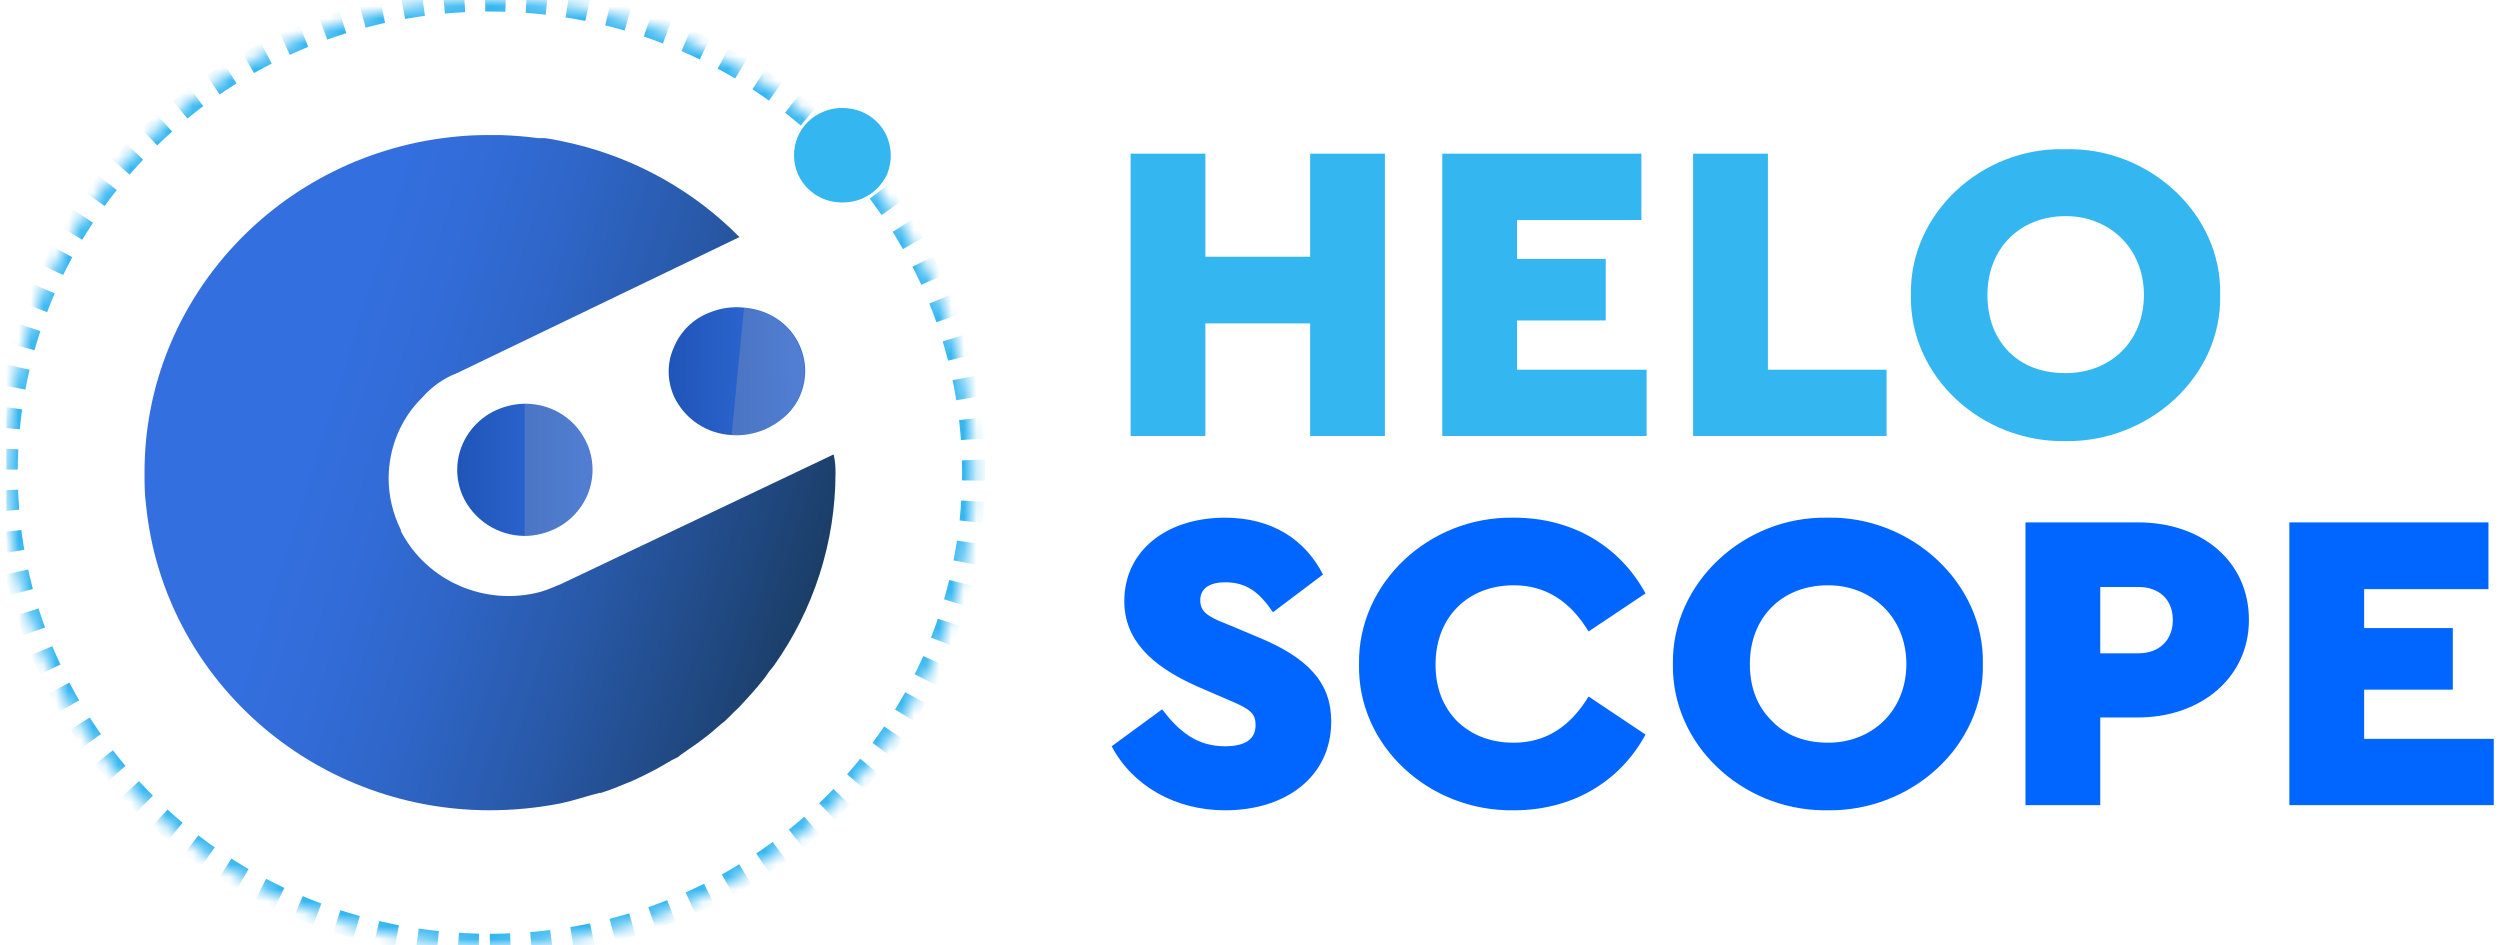 <?xml version="1.0" encoding="UTF-8"?>
<svg xmlns="http://www.w3.org/2000/svg" width="201" height="76" viewBox="0 0 201 76" fill="none">
  <g clip-path="url(#clip0_2045_17)">
    <path d="M172.372 23.706C172.372 20 169.646 17.376 166.08 17.376C162.376 17.376 159.79 20 159.79 23.706C159.79 25.596 160.384 27.146 161.538 28.314C162.69 29.448 164.228 30 166.08 30C169.646 30 172.372 27.488 172.372 23.706ZM166.046 35.466C159.3 35.57 153.498 30.274 153.638 23.706C153.5 17.206 159.3 11.806 166.046 12C172.756 11.804 178.664 17.204 178.5 23.706C178.664 30.274 172.756 35.57 166.046 35.466ZM136.126 35.054V12.354H142.14V29.724H151.68V35.054H136.126ZM115.96 35.054V12.354H131.968V17.686H121.972V20.816H129.102V25.768H121.972V29.724H132.388V35.054H115.96ZM90.9 35.054V12.354H96.912V20.644H105.336V12.356H111.346V35.056H105.336V26H96.912V35.054H90.9Z" fill="#34B6F1"></path>
    <path d="M184.064 64.734V42H200.072V47.366H190.076V50.496H197.206V55.448H190.076V59.404H200.5V64.734H184.064ZM174.696 49.842C174.696 48.226 173.614 47.194 171.936 47.194H168.86V52.526H171.936C173.614 52.526 174.696 51.46 174.696 49.842ZM162.848 64.734V42H171.9C177.04 42 180.814 45.13 180.814 49.842C180.814 54.486 176.934 57.684 171.9 57.684H168.86V64.734H162.848ZM153.272 53.386C153.272 49.636 150.5 47.056 146.98 47.056C143.276 47.056 140.688 49.636 140.688 53.386C140.688 55.276 141.284 56.826 142.5 58C143.59 59.128 145.128 59.714 146.98 59.714C150.5 59.714 153.272 57.168 153.272 53.386ZM146.946 65.146L146.608 65.148C140.008 65.074 134.4 59.844 134.5 53.386C134.398 46.886 140.2 41.486 146.946 41.622C153.656 41.484 159.562 46.884 159.422 53.386C159.562 60 153.656 65.25 146.946 65.146ZM109.266 53.386C109.162 46.886 114.894 41.486 121.746 41.622C126.358 41.622 130.204 43.858 132.3 47.71L127.722 50.77C126.22 48.294 124.226 47.056 121.71 47.056C118.04 47.056 115.418 49.602 115.418 53.42C115.418 55.312 116.014 56.824 117.166 58C118.354 59.128 119.858 59.714 121.71 59.714C124.226 59.714 126.218 58.474 127.722 56L132.302 59.06C130.202 62.912 126.358 65.148 121.71 65.148C114.93 65.25 109.126 60 109.266 53.386ZM89.38 60L93.434 57.03C94.8 58.82 96.23 60 98.5 60C100.146 60 100.948 59.404 100.948 58.304C100.948 57.306 100.5 56.996 98.608 56.204L96.23 55.174C92.5 53.522 90.394 51.39 90.394 48.33C90.394 44.306 93.748 41.622 98.5 41.622C102.278 41.622 104.968 43.412 106.366 46.196L102.346 49.224C101.228 47.572 100.18 46.816 98.5 46.816C97.28 46.816 96.5 47.296 96.5 48.26C96.5 49.086 96.964 49.534 98.5 50.118L101.124 51.218C105.144 52.87 107.03 54.864 107.03 58C107.03 62.466 103.36 65.148 98.5 65.148C94.5 65.148 91.058 63.188 89.38 60Z" fill="#0066FF"></path>
    <path d="M67.176 38C67.175 43.584 65.429 49.029 62.182 53.572L61.832 54L61.532 54.436L61.248 54.794C60.666 55.512 60.05 56.196 59.418 56.864C59.318 56.946 59.234 57.044 59.134 57.142L59.018 57.24C58.852 57.42 58.668 57.598 58.5 57.76L58.252 58L57.952 58.234L57.236 58.854L56.854 59.162L56.32 59.57L55.872 59.896L55.022 60.484L54.79 60.646L54.5 60.874L54.006 61.12L53.34 61.51L53.074 61.658L52.758 61.838L51.81 62.326L51.326 62.554L50.844 62.782L50.36 62.978L49.346 63.386L48.996 63.516L48.33 63.744H48.214C47.182 64 46.132 64.37 45.066 64.592C43.198 64.958 41.296 65.144 39.39 65.146C25.074 65.15 13.102 54.5 11.736 40.546C11.62 39.682 11.62 38.884 11.62 38C11.6 24 22.5 12.288 36.76 10.974C37.56 10.894 38.366 10.858 39.174 10.86H40.254C41.258 10.89 42.258 10.972 43.252 11.106H43.818C44.6 11.22 45.382 11.382 46.132 11.562C51.204 12.782 55.822 15.382 59.452 19.062L36.74 30C35.68 30.4 34.72 31.084 33.91 32C32.21 33.688 31.258 36 31.246 38.444C31.246 39.884 31.582 41.306 32.228 42.6V42.7C34.31 46.728 38.998 48.772 43.448 47.588C44.02 47.42 44.498 47.208 45.114 46.952L54.954 42.274L67.024 36.536C67.156 37.09 67.176 37.564 67.176 38Z" fill="url(#paint0_linear_2045_17)"></path>
    <path d="M61.862 54L61.562 54.432Z" fill="#272C35"></path>
    <path d="M44.288 42.664C43.616 42.937 42.899 43.081 42.174 43.088C41.116 43.083 40.082 42.773 39.196 42.194C38.31 41.616 37.61 40.794 37.18 39.828C36.905 39.185 36.762 38.494 36.76 37.795C36.759 37.096 36.898 36.404 37.17 35.76C37.446 35.111 37.848 34.522 38.353 34.029C38.857 33.535 39.455 33.146 40.11 32.884C40.782 32.611 41.499 32.467 42.224 32.46C44.5 32.48 46.36 33.76 47.218 35.72C47.774 37.02 47.778 38.486 47.228 39.79C46.951 40.439 46.549 41.027 46.045 41.52C45.54 42.014 44.943 42.402 44.288 42.664Z" fill="url(#paint1_linear_2045_17)"></path>
    <path d="M61.392 34.57C60.5 34.902 59.704 35.042 58.828 34.978C57.85 34.931 56.903 34.62 56.088 34.078C55.273 33.535 54.621 32.782 54.2 31.898C53.632 30.632 53.614 29.198 54.15 28C54.406 27.346 54.795 26.753 55.294 26.258C55.793 25.764 56.39 25.38 57.046 25.13C57.946 24.76 58.926 24.626 59.894 24.74C61.818 24.916 63.5 26 64.306 27.804C64.872 29.076 64.88 30.52 64.33 31.798C63.778 33.078 62.718 34 61.392 34.57Z" fill="url(#paint2_linear_2045_17)"></path>
    <g opacity="0.25">
      <path d="M61.384 34.57C60.571 34.897 59.695 35.037 58.82 34.978L59.82 24.74C61.742 24.916 63.424 26 64.23 27.804C64.8 29.068 64.818 30.504 64.28 31.782C63.742 33.058 62.696 34 61.384 34.57Z" fill="#AFAFAF"></path>
    </g>
    <g opacity="0.25">
      <path d="M44.294 42.66C43.623 42.934 42.905 43.079 42.18 43.086V32.44C44.358 32.46 46.316 33.74 47.174 35.7C47.738 36.998 47.754 38.46 47.212 39.766C46.941 40.417 46.543 41.008 46.042 41.505C45.541 42.002 44.947 42.393 44.294 42.66Z" fill="#AFAFAF"></path>
    </g>
    <mask id="mask0_2045_17" style="mask-type:luminance" maskUnits="userSpaceOnUse" x="0" y="0" width="79" height="76">
      <path d="M39.388 76C60.868 76 78.278 58.986 78.278 38C78.278 17.014 60.866 0 39.388 0C17.912 0 0.5 17.014 0.5 38C0.5 58.986 17.912 76 39.388 76Z" fill="white"></path>
    </mask>
    <g mask="url(#mask0_2045_17)">
      <path d="M39.388 76C60.868 76 78.278 58.986 78.278 38C78.278 17.014 60.866 0 39.388 0C17.912 0 0.5 17.014 0.5 38C0.5 58.986 17.912 76 39.388 76Z" stroke="#34B6F1" stroke-width="1.85" stroke-miterlimit="20" stroke-dasharray="1.66 1.66"></path>
    </g>
    <path d="M69.248 16C68.669 16.219 68.05 16.311 67.432 16.268C66.73 16.227 66.053 15.993 65.475 15.593C64.896 15.193 64.439 14.642 64.152 14C63.748 13.06 63.736 12 64.116 11.058C64.302 10.594 64.58 10.172 64.933 9.819C65.286 9.465 65.707 9.185 66.17 8.998C66.805 8.725 67.501 8.625 68.186 8.71C68.86 8.778 69.505 9.023 70.054 9.42C70.603 9.817 71.037 10.353 71.312 10.972C71.712 12 71.72 12.978 71.33 14C70.91 14.902 70.166 15.616 69.248 16Z" fill="#34B6F1"></path>
  </g>
  <defs>
    <linearGradient id="paint0_linear_2045_17" x1="70.84" y1="47.94" x2="25.34" y2="33.64" gradientUnits="userSpaceOnUse">
      <stop stop-color="#173551"></stop>
      <stop offset="0.21" stop-color="#1F467B"></stop>
      <stop offset="0.46" stop-color="#2858A6"></stop>
      <stop offset="0.68" stop-color="#2E65C5"></stop>
      <stop offset="0.87" stop-color="#326CD8"></stop>
      <stop offset="1" stop-color="#336FDF"></stop>
    </linearGradient>
    <linearGradient id="paint1_linear_2045_17" x1="36.72" y1="37.76" x2="47.64" y2="37.76" gradientUnits="userSpaceOnUse">
      <stop stop-color="#2055B8"></stop>
      <stop offset="1" stop-color="#336FDF"></stop>
    </linearGradient>
    <linearGradient id="paint2_linear_2045_17" x1="53.74" y1="29.9" x2="64.68" y2="29.78" gradientUnits="userSpaceOnUse">
      <stop stop-color="#2055B8"></stop>
      <stop offset="1" stop-color="#336FDF"></stop>
    </linearGradient>
    <clipPath id="clip0_2045_17">
      <rect width="200" height="76" fill="white" transform="translate(0.5)"></rect>
    </clipPath>
  </defs>
</svg>
